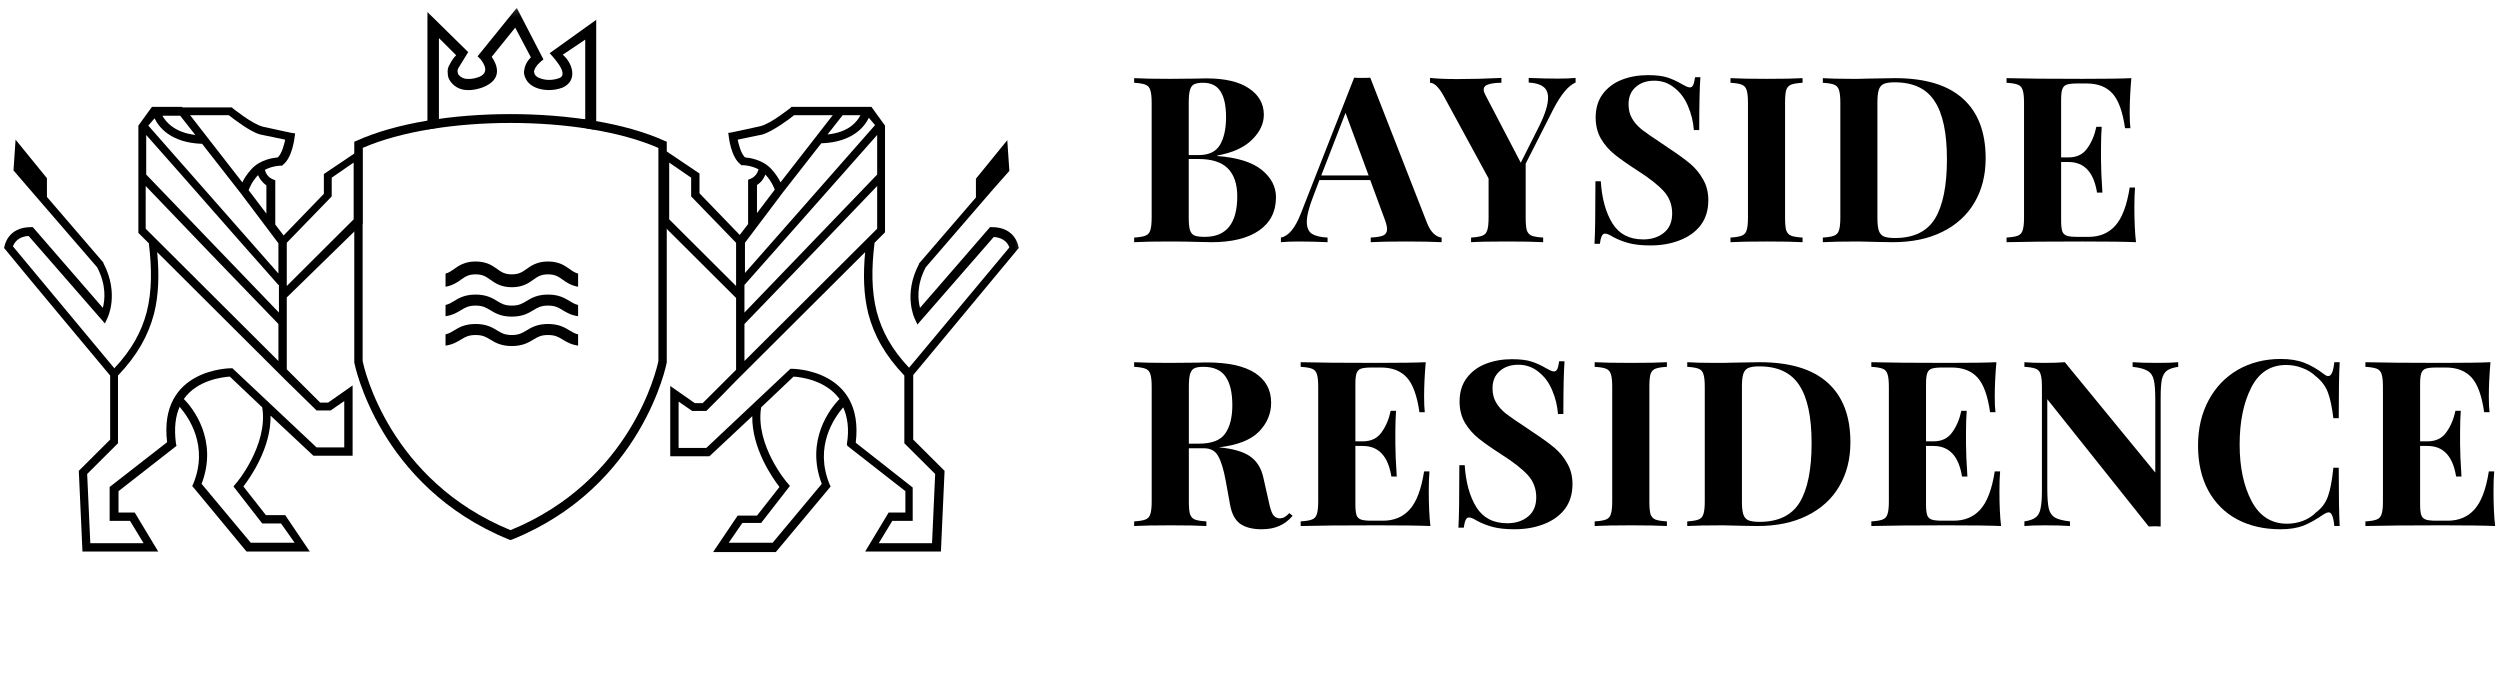 <?xml version="1.0" encoding="UTF-8"?>
<svg xmlns="http://www.w3.org/2000/svg" width="361" height="100" viewBox="0 0 361 100" fill="none">
  <g clip-path="url(#clip0_1151_6)">
    <g clip-path="url(#clip1_1151_6)">
      <mask id="mask0_1151_6" style="mask-type:luminance" maskUnits="userSpaceOnUse" x="0" y="1" width="148" height="99">
        <path d="M147.814 1.135H0V99.864H147.814V1.135Z" fill="white"></path>
      </mask>
      <g mask="url(#mask0_1151_6)">
        <path fill-rule="evenodd" clip-rule="evenodd" d="M63.306 17.193L73.907 16.623L84.508 17.245V5.721L81.264 7.902C82.622 9.03 83.528 11.586 81.264 12.639C79.906 13.165 78.397 13.09 77.34 12.639C76.812 12.414 76.435 12.113 76.133 11.737C75.831 11.286 75.605 10.759 75.68 10.233C75.756 9.631 75.982 8.955 76.661 8.278L74.397 3.992L71.002 8.203C71.681 9.18 72.813 11.436 69.644 12.639C68.588 13.015 67.606 13.09 66.852 12.94C66.173 12.79 65.72 12.489 65.343 12.113C64.966 11.737 64.664 11.21 64.664 10.684C64.588 10.158 64.664 9.707 64.966 9.255C65.267 8.654 65.569 8.278 65.871 7.977L63.381 5.496V17.193H63.306ZM85.064 18.612L81.478 17.817L73.907 17.419L66.399 17.817L61.721 18.697V1.736L67.606 7.526C67.606 7.526 66.852 8.729 66.173 9.857C66.097 10.007 66.022 10.233 66.097 10.459C66.097 10.684 66.248 10.835 66.399 10.985C66.55 11.135 66.852 11.286 67.154 11.361C67.682 11.436 68.286 11.436 69.116 11.135C71.077 10.383 69.418 8.654 69.418 8.579L68.965 8.128L74.624 1.135L78.472 8.579L78.019 8.955C77.416 9.481 77.189 9.932 77.114 10.308C77.114 10.459 77.189 10.684 77.265 10.835C77.416 10.985 77.642 11.21 77.944 11.286C78.698 11.586 79.679 11.662 80.736 11.286C82.396 10.684 79.377 7.752 79.377 7.676L86.093 2.864V18.749L85.064 18.612Z" fill="black"></path>
        <path fill-rule="evenodd" clip-rule="evenodd" d="M52.365 21.362V52.116C52.591 53.319 56.289 69.411 73.718 76.554C91.148 69.411 94.846 53.319 95.072 52.116V21.362C89.564 18.956 81.641 17.753 73.718 17.753C65.796 17.753 57.873 18.956 52.365 21.362ZM51.158 52.267V20.46L51.535 20.309C57.194 17.753 65.418 16.475 73.718 16.475C81.943 16.475 90.243 17.753 95.902 20.309L96.279 20.46V52.267V52.342C96.279 52.417 92.808 70.313 73.945 77.908L73.718 77.983L73.492 77.908C54.629 70.238 51.158 52.417 51.158 52.342V52.267Z" fill="black"></path>
        <path fill-rule="evenodd" clip-rule="evenodd" d="M26.319 15.505H26.395H33.487L33.638 15.655C33.638 15.655 36.43 17.911 37.939 18.287C39.599 18.663 42.089 19.189 42.089 19.189L42.617 19.265L42.542 19.791C42.542 19.791 42.24 22.724 40.882 23.776L40.731 23.927H40.505C40.505 23.927 39.373 23.927 38.241 24.528C38.392 25.055 38.694 25.581 39.373 25.882L39.75 26.032V32.424L40.957 34.003L46.767 27.987V25.13L52.351 21.37V32.273L41.41 42.951V46.41V53.328L46.239 58.14H47.371L50.917 55.658V65.81H45.258L39.071 60.02C39.147 64.682 36.128 68.968 35.147 70.246L38.392 74.382H41.184L44.73 79.645H35.6L27.753 70.171L27.904 69.87C30.167 64.381 27.225 60.245 25.942 58.741C25.338 60.095 25.112 61.824 25.414 64.08L25.489 64.381L17.114 70.923V74.006H19.453L22.848 79.645H11.908L11.379 67.99L15.907 63.479V54.23C10.776 48.064 5.645 41.973 0.589 35.807L0.665 35.507C0.665 35.507 1.118 32.8 4.438 32.8H4.739L14.85 44.455C15.152 43.327 15.378 41.146 14.02 38.59L4.211 27.235L1.948 24.604L2.249 20.167L6.777 25.731V28.438L14.926 37.913V37.988C17.265 42.424 15.529 45.883 15.529 45.883L15.152 46.711L4.136 34.078C2.551 34.153 2.023 35.131 1.872 35.582L16.51 53.177C19 50.545 20.434 47.913 21.188 45.056C21.943 42.048 21.943 38.815 21.49 35.131L19.981 33.627V25.656V25.431V18.137L21.943 15.43H25.188H26.319V15.505ZM41.41 35.055V40.845V41.297L51.068 31.672V23.476L47.899 25.656V28.363L41.41 35.055ZM37.864 58.817L33.185 54.38C32.205 54.455 28.507 54.831 26.546 57.614C27.828 58.892 31.526 63.554 29.111 69.87L36.204 78.367H42.542L40.58 75.585H37.864L33.714 70.246L34.016 69.87C34.016 69.945 38.769 64.306 37.864 58.817ZM41.41 55.057L40.354 54.004L22.697 36.409C22.999 39.642 22.924 42.575 22.245 45.282C21.415 48.44 19.83 51.297 17.038 54.23V64.005L12.587 68.441L13.039 78.442H20.736L18.774 75.209H15.831V70.321L24.131 63.855C22.848 53.177 33.337 53.177 33.337 53.177H33.563L45.711 64.606H49.71V57.914L47.748 59.268H45.711C44.353 57.914 42.844 56.486 41.41 55.057ZM40.203 46.785C33.789 40.169 27.451 33.552 21.037 26.859V33.025L40.203 52.124V46.785ZM37.26 25.28C36.355 26.258 36.053 27.085 35.902 27.461L38.467 30.845V26.784C37.864 26.333 37.486 25.807 37.26 25.28ZM40.203 41.146C33.789 33.928 27.526 26.709 21.113 19.49V25.205L40.278 45.131V41.146H40.203ZM34.77 27.912L29.186 20.769C24.659 20.618 22.924 18.362 22.32 17.084L21.415 18.137L40.203 39.492V35.131L34.77 27.912ZM28.206 19.49L26.017 16.708H23.452C23.905 17.535 25.112 19.114 28.206 19.49ZM33.035 16.633H27.451L34.996 26.333C35.223 25.807 35.676 25.13 36.279 24.453C37.562 23.024 39.448 22.799 40.127 22.724C40.731 22.122 41.033 20.844 41.184 20.167C40.354 20.017 38.769 19.641 37.562 19.415C36.128 19.039 33.714 17.159 33.035 16.633Z" fill="black"></path>
        <path fill-rule="evenodd" clip-rule="evenodd" d="M121.457 15.43H121.381H114.288L114.137 15.58C114.137 15.58 111.346 17.836 109.837 18.212C108.176 18.588 105.687 19.114 105.687 19.114L105.158 19.189L105.234 19.716C105.234 19.716 105.536 22.648 106.894 23.701L107.045 23.852H107.271C107.271 23.852 108.403 23.852 109.535 24.453C109.384 24.98 109.082 25.506 108.403 25.807L108.026 25.957V32.348L106.818 33.928L101.008 27.912V25.055L95.425 21.295V32.198L106.29 43.026V46.485V53.403L101.461 58.215H100.329L96.783 55.734V65.885H102.442L108.629 60.095C108.554 64.757 111.572 69.043 112.553 70.321L109.308 74.457H106.517L102.97 79.721H112.025L119.947 70.246L119.796 69.945C117.533 64.456 120.476 60.321 121.758 58.817C122.362 60.17 122.664 61.9 122.286 64.155L122.362 64.381L130.737 70.923V74.006H128.323L124.927 79.645H135.868L136.396 67.99L131.869 63.479V54.155C136.925 48.064 142.056 41.898 147.111 35.807L147.036 35.507C147.036 35.507 146.582 32.8 143.263 32.8H142.96L132.85 44.455C132.548 43.327 132.322 41.146 133.68 38.59L143.489 27.235L145.752 24.679L145.451 20.242L140.923 25.807V28.514L132.699 38.063V38.138C130.36 42.575 132.095 46.034 132.095 46.034L132.473 46.861L143.489 34.228C145.074 34.303 145.602 35.281 145.752 35.732L131.266 53.102C128.776 50.47 127.342 47.838 126.587 44.981C125.833 41.973 125.833 38.74 126.286 35.055L127.795 33.552V25.656V25.431V18.137L125.833 15.43H122.588H121.457ZM106.29 35.055V40.845V41.297L96.632 31.672V23.476L99.801 25.656V28.363L106.29 35.055ZM109.912 58.817L114.59 54.38C115.571 54.455 119.193 54.831 121.23 57.614C119.947 58.892 116.25 63.554 118.665 69.87L111.572 78.367H105.234L107.196 75.51H109.912L114.062 70.171L113.76 69.795C113.76 69.87 109.007 64.306 109.912 58.817ZM106.29 54.982L107.347 53.929L124.927 36.409C124.626 39.642 124.701 42.575 125.38 45.282C126.21 48.44 127.795 51.297 130.586 54.23V64.005L135.038 68.441L134.586 78.442H126.889L128.851 75.209H131.794V70.396L123.569 63.93C124.852 53.252 114.364 53.252 114.364 53.252H114.137L101.989 64.682H97.99V57.989L99.952 59.343H101.989C103.423 57.914 104.857 56.486 106.29 54.982ZM107.498 46.786C113.911 40.169 120.249 33.552 126.663 26.859V33.025L107.498 52.124V46.786ZM110.516 25.205C111.421 26.183 111.723 27.01 111.874 27.386L109.308 30.769V26.709C109.912 26.333 110.289 25.807 110.516 25.205ZM107.498 41.146C113.911 33.928 120.249 26.709 126.663 19.49V25.205L107.498 45.131V41.146ZM113.006 27.837L118.589 20.694C123.117 20.543 124.852 18.287 125.456 17.009L126.361 18.062L107.573 39.417V35.055L113.006 27.837ZM119.495 19.415L121.683 16.633H124.248C123.796 17.535 122.588 19.114 119.495 19.415ZM114.666 16.633H120.249L112.704 26.333C112.477 25.807 112.025 25.13 111.421 24.453C110.138 23.024 108.252 22.799 107.573 22.724C106.969 22.122 106.667 20.844 106.517 20.167C107.347 20.017 108.931 19.641 110.138 19.415C111.572 18.964 114.062 17.159 114.666 16.633Z" fill="black"></path>
        <path d="M68.679 48.376C67.644 48.376 67.166 48.666 66.562 49.035C66.019 49.365 65.372 49.76 64.336 49.908V48.284C64.823 48.17 65.167 47.96 65.567 47.717C66.25 47.301 67.1 46.783 68.679 46.783C70.258 46.783 71.108 47.301 71.79 47.717C72.395 48.085 72.872 48.376 73.907 48.376C74.942 48.376 75.42 48.085 76.024 47.717C76.707 47.301 77.557 46.783 79.136 46.783C80.715 46.783 81.564 47.301 82.247 47.717C82.647 47.96 82.991 48.17 83.478 48.284V49.908C82.443 49.76 81.795 49.365 81.253 49.035C80.648 48.666 80.171 48.376 79.136 48.376C78.101 48.376 77.623 48.666 77.019 49.035C76.336 49.451 75.487 49.968 73.907 49.968C72.328 49.968 71.479 49.451 70.796 49.035C70.191 48.666 69.714 48.376 68.679 48.376Z" fill="black"></path>
        <path d="M68.679 44.129C67.644 44.129 67.166 44.42 66.562 44.788C66.019 45.119 65.372 45.513 64.336 45.662V44.038C64.823 43.924 65.167 43.714 65.567 43.47C66.25 43.054 67.1 42.537 68.679 42.537C70.258 42.537 71.108 43.054 71.79 43.47C72.395 43.839 72.872 44.129 73.907 44.129C74.942 44.129 75.42 43.839 76.024 43.47C76.707 43.054 77.557 42.537 79.136 42.537C80.715 42.537 81.564 43.054 82.247 43.47C82.647 43.714 82.991 43.924 83.478 44.038V45.662C82.443 45.513 81.795 45.119 81.253 44.788C80.648 44.42 80.171 44.129 79.136 44.129C78.101 44.129 77.623 44.42 77.019 44.788C76.336 45.204 75.487 45.722 73.907 45.722C72.328 45.722 71.479 45.204 70.796 44.788C70.191 44.42 69.714 44.129 68.679 44.129Z" fill="black"></path>
        <path d="M68.679 39.617C67.644 39.617 67.166 39.956 66.562 40.386C66.019 40.771 65.372 41.231 64.336 41.404V39.51C64.823 39.377 65.167 39.132 65.567 38.848C66.25 38.363 67.1 37.759 68.679 37.759C70.258 37.759 71.108 38.363 71.79 38.848C72.395 39.278 72.872 39.617 73.907 39.617C74.942 39.617 75.42 39.278 76.024 38.848C76.707 38.363 77.557 37.759 79.136 37.759C80.715 37.759 81.564 38.363 82.247 38.848C82.647 39.132 82.991 39.377 83.478 39.51V41.404C82.443 41.231 81.795 40.771 81.253 40.386C80.648 39.956 80.171 39.617 79.136 39.617C78.101 39.617 77.623 39.956 77.019 40.386C76.336 40.871 75.487 41.475 73.907 41.475C72.328 41.475 71.479 40.871 70.796 40.386C70.191 39.956 69.714 39.617 68.679 39.617Z" fill="black"></path>
      </g>
      <path d="M186.656 74.487C186.049 75.178 185.397 75.668 184.699 75.958C184.001 76.269 183.157 76.425 182.168 76.425C180.863 76.425 179.827 76.158 179.063 75.624C178.32 75.067 177.836 74.131 177.61 72.817L177.003 69.476C176.71 67.85 176.351 66.658 175.923 65.9C175.518 65.121 174.832 64.731 173.865 64.731H171.67V72.416C171.67 73.262 171.726 73.875 171.839 74.254C171.974 74.632 172.21 74.888 172.548 75.022C172.885 75.156 173.436 75.245 174.202 75.289V75.958C172.987 75.891 171.288 75.857 169.106 75.857C166.697 75.857 164.919 75.891 163.772 75.958V75.289C164.515 75.245 165.055 75.156 165.392 75.022C165.752 74.888 165.989 74.632 166.101 74.254C166.236 73.875 166.304 73.262 166.304 72.416V55.843C166.304 54.997 166.236 54.385 166.101 54.006C165.989 53.627 165.752 53.371 165.392 53.237C165.055 53.104 164.515 53.015 163.772 52.97V52.302C164.919 52.369 166.63 52.402 168.903 52.402L172.65 52.369C173.099 52.346 173.617 52.335 174.202 52.335C177.308 52.335 179.637 52.836 181.189 53.839C182.764 54.841 183.552 56.278 183.552 58.149C183.552 59.73 182.967 61.123 181.797 62.325C180.626 63.528 178.691 64.286 175.991 64.597C178.016 64.776 179.524 65.21 180.513 65.9C181.504 66.591 182.145 67.627 182.438 69.008L183.213 72.449C183.394 73.34 183.597 73.964 183.822 74.32C184.068 74.677 184.407 74.855 184.834 74.855C185.104 74.833 185.329 74.766 185.51 74.654C185.712 74.543 185.937 74.354 186.184 74.087L186.656 74.487ZM173.764 52.97C173.155 52.97 172.706 53.048 172.413 53.204C172.143 53.36 171.951 53.638 171.839 54.039C171.726 54.44 171.67 55.042 171.67 55.843V64.063H173.121C174.966 64.063 176.227 63.584 176.902 62.626C177.599 61.646 177.949 60.276 177.949 58.516C177.949 56.69 177.623 55.309 176.969 54.373C176.317 53.438 175.249 52.97 173.764 52.97Z" fill="black"></path>
      <path d="M206.314 70.879C206.314 72.928 206.394 74.621 206.551 75.958C205.021 75.891 202.444 75.857 198.822 75.857C193.916 75.857 190.249 75.891 187.818 75.958V75.289C188.561 75.245 189.101 75.156 189.438 75.022C189.798 74.888 190.034 74.632 190.147 74.254C190.282 73.875 190.349 73.262 190.349 72.416V55.843C190.349 54.997 190.282 54.385 190.147 54.006C190.034 53.627 189.798 53.371 189.438 53.237C189.101 53.104 188.561 53.015 187.818 52.97V52.302C190.249 52.369 193.916 52.402 198.822 52.402C202.129 52.402 204.481 52.369 205.876 52.302C205.718 54.151 205.64 55.799 205.64 57.247C205.64 58.227 205.673 58.984 205.74 59.519H204.965C204.626 57.136 204.019 55.465 203.141 54.507C202.265 53.549 201.026 53.07 199.429 53.07H198.045C197.348 53.07 196.841 53.126 196.526 53.237C196.211 53.349 195.997 53.572 195.885 53.906C195.772 54.218 195.716 54.73 195.716 55.443V63.729H196.796C197.989 63.729 198.889 63.294 199.496 62.426C200.126 61.557 200.566 60.521 200.812 59.318H201.589C201.522 60.254 201.488 61.301 201.488 62.459V64.063C201.488 65.199 201.555 66.78 201.691 68.807H200.914C200.441 65.867 199.068 64.397 196.796 64.397H195.716V72.817C195.716 73.53 195.772 74.053 195.885 74.387C195.997 74.699 196.211 74.911 196.526 75.022C196.841 75.133 197.348 75.189 198.045 75.189H199.699C201.296 75.189 202.58 74.654 203.547 73.585C204.537 72.494 205.235 70.656 205.64 68.072H206.415C206.348 68.807 206.314 69.743 206.314 70.879Z" fill="black"></path>
      <path d="M218.323 51.867C219.494 51.867 220.427 51.979 221.125 52.202C221.823 52.424 222.532 52.747 223.252 53.17C223.499 53.304 223.712 53.416 223.893 53.505C224.096 53.594 224.265 53.638 224.399 53.638C224.602 53.638 224.759 53.527 224.871 53.304C224.984 53.059 225.074 52.68 225.141 52.168H225.918C225.806 53.66 225.75 56.2 225.75 59.786H224.973C224.882 58.583 224.602 57.436 224.129 56.345C223.68 55.253 223.026 54.373 222.171 53.705C221.338 53.015 220.36 52.669 219.235 52.669C218.133 52.669 217.233 52.981 216.535 53.605C215.86 54.206 215.521 55.03 215.521 56.077C215.521 56.857 215.691 57.536 216.028 58.115C216.365 58.695 216.838 59.229 217.446 59.719C218.053 60.187 218.987 60.833 220.248 61.657L221.327 62.392C222.655 63.261 223.701 64.018 224.467 64.664C225.232 65.31 225.851 66.068 226.324 66.936C226.818 67.783 227.066 68.774 227.066 69.91C227.066 71.335 226.695 72.538 225.952 73.518C225.21 74.476 224.196 75.2 222.914 75.69C221.653 76.18 220.248 76.425 218.694 76.425C217.435 76.425 216.389 76.314 215.556 76.091C214.723 75.868 213.958 75.568 213.261 75.189C212.765 74.877 212.383 74.721 212.113 74.721C211.91 74.721 211.753 74.844 211.64 75.089C211.528 75.311 211.438 75.679 211.37 76.191H210.594C210.684 74.788 210.729 71.781 210.729 67.17H211.505C211.662 69.665 212.225 71.692 213.193 73.251C214.161 74.788 215.646 75.557 217.649 75.557C218.864 75.557 219.866 75.234 220.652 74.588C221.44 73.942 221.834 73.017 221.834 71.814C221.834 70.567 221.429 69.498 220.619 68.607C219.808 67.716 218.526 66.713 216.771 65.6C215.42 64.731 214.341 63.974 213.531 63.328C212.72 62.682 212.057 61.924 211.539 61.056C211.021 60.165 210.762 59.14 210.762 57.982C210.762 56.645 211.101 55.52 211.776 54.607C212.473 53.672 213.395 52.981 214.543 52.536C215.691 52.09 216.95 51.867 218.323 51.867Z" fill="black"></path>
      <path d="M240.701 52.97C239.937 53.015 239.384 53.104 239.047 53.237C238.71 53.371 238.473 53.627 238.339 54.006C238.225 54.385 238.169 54.997 238.169 55.843V72.416C238.169 73.262 238.225 73.875 238.339 74.254C238.473 74.632 238.71 74.888 239.047 75.022C239.384 75.156 239.937 75.245 240.701 75.289V75.958C239.486 75.891 237.787 75.857 235.605 75.857C233.196 75.857 231.42 75.891 230.271 75.958V75.289C231.014 75.245 231.554 75.156 231.892 75.022C232.251 74.888 232.488 74.632 232.6 74.254C232.736 73.875 232.803 73.262 232.803 72.416V55.843C232.803 54.997 232.736 54.385 232.6 54.006C232.488 53.627 232.251 53.371 231.892 53.237C231.554 53.104 231.014 53.015 230.271 52.97V52.302C231.42 52.369 233.196 52.402 235.605 52.402C237.787 52.402 239.486 52.369 240.701 52.302V52.97Z" fill="black"></path>
      <path d="M254.067 52.302C258.455 52.302 261.74 53.293 263.924 55.276C266.106 57.236 267.198 60.098 267.198 63.862C267.198 66.29 266.657 68.418 265.577 70.244C264.519 72.048 262.978 73.452 260.953 74.454C258.951 75.456 256.553 75.958 253.764 75.958L251.671 75.924C250.365 75.88 249.421 75.857 248.835 75.857C246.518 75.857 244.785 75.891 243.637 75.958V75.289C244.38 75.245 244.919 75.156 245.258 75.022C245.618 74.888 245.854 74.632 245.966 74.254C246.102 73.875 246.169 73.262 246.169 72.416V55.843C246.169 54.997 246.102 54.385 245.966 54.006C245.854 53.627 245.618 53.371 245.258 53.237C244.919 53.104 244.38 53.015 243.637 52.97V52.302C244.582 52.369 245.944 52.402 247.721 52.402H248.768L250.118 52.369C251.964 52.324 253.279 52.302 254.067 52.302ZM254.034 52.903C253.336 52.903 252.808 52.981 252.447 53.137C252.109 53.293 251.873 53.572 251.738 53.972C251.603 54.373 251.536 54.975 251.536 55.777V72.483C251.536 73.285 251.603 73.886 251.738 74.287C251.873 74.688 252.109 74.966 252.447 75.122C252.808 75.278 253.347 75.356 254.067 75.356C256.79 75.356 258.725 74.421 259.873 72.55C261.021 70.656 261.595 67.805 261.595 63.996C261.595 60.187 260.997 57.392 259.805 55.61C258.635 53.805 256.711 52.903 254.034 52.903Z" fill="black"></path>
      <path d="M288.718 70.879C288.718 72.928 288.796 74.621 288.953 75.958C287.423 75.891 284.846 75.857 281.224 75.857C276.318 75.857 272.651 75.891 270.221 75.958V75.289C270.963 75.245 271.503 75.156 271.84 75.022C272.2 74.888 272.437 74.632 272.55 74.254C272.684 73.875 272.752 73.262 272.752 72.416V55.843C272.752 54.997 272.684 54.385 272.55 54.006C272.437 53.627 272.2 53.371 271.84 53.237C271.503 53.104 270.963 53.015 270.221 52.97V52.302C272.651 52.369 276.318 52.402 281.224 52.402C284.531 52.402 286.883 52.369 288.278 52.302C288.121 54.151 288.042 55.799 288.042 57.247C288.042 58.227 288.075 58.984 288.144 59.519H287.367C287.03 57.136 286.422 55.465 285.545 54.507C284.667 53.549 283.43 53.07 281.831 53.07H280.447C279.75 53.07 279.243 53.126 278.928 53.237C278.613 53.349 278.399 53.572 278.287 53.906C278.175 54.218 278.118 54.73 278.118 55.443V63.729H279.199C280.391 63.729 281.291 63.294 281.9 62.426C282.528 61.557 282.968 60.521 283.215 59.318H283.991C283.924 60.254 283.89 61.301 283.89 62.459V64.063C283.89 65.199 283.959 66.78 284.093 68.807H283.316C282.843 65.867 281.471 64.397 279.199 64.397H278.118V72.817C278.118 73.53 278.175 74.053 278.287 74.387C278.399 74.699 278.613 74.911 278.928 75.022C279.243 75.133 279.75 75.189 280.447 75.189H282.101C283.7 75.189 284.982 74.654 285.949 73.585C286.94 72.494 287.637 70.656 288.042 68.072H288.818C288.751 68.807 288.718 69.743 288.718 70.879Z" fill="black"></path>
      <path d="M314.532 52.97C313.789 53.081 313.237 53.271 312.877 53.538C312.54 53.805 312.303 54.229 312.169 54.808C312.056 55.387 312 56.245 312 57.38V76.025L311.189 75.991L310.278 76.025L295.629 57.648V70.478C295.629 71.792 295.696 72.761 295.832 73.385C295.968 73.986 296.26 74.432 296.71 74.721C297.16 74.989 297.891 75.178 298.904 75.289V75.958C298.025 75.891 296.812 75.857 295.258 75.857C294.021 75.857 293.041 75.891 292.322 75.958V75.289C293.065 75.178 293.605 74.989 293.942 74.721C294.302 74.454 294.539 74.031 294.651 73.452C294.785 72.873 294.853 72.015 294.853 70.879V55.843C294.853 54.997 294.785 54.385 294.651 54.006C294.539 53.627 294.302 53.371 293.942 53.237C293.605 53.104 293.065 53.015 292.322 52.97V52.302C293.041 52.369 294.021 52.402 295.258 52.402C296.383 52.402 297.351 52.369 298.161 52.302L311.224 68.239V57.781C311.224 56.467 311.156 55.509 311.021 54.908C310.887 54.284 310.593 53.839 310.144 53.572C309.693 53.282 308.962 53.081 307.949 52.97V52.302C308.827 52.369 310.043 52.402 311.595 52.402C312.855 52.402 313.833 52.369 314.532 52.302V52.97Z" fill="black"></path>
      <path d="M329.344 51.834C330.695 51.834 331.842 52.023 332.787 52.402C333.732 52.781 334.654 53.316 335.554 54.006C335.802 54.206 336.016 54.307 336.197 54.307C336.646 54.307 336.939 53.639 337.074 52.302H337.85C337.76 53.817 337.715 56.512 337.715 60.388H336.939C336.737 58.739 336.467 57.481 336.128 56.612C335.791 55.743 335.217 54.986 334.408 54.34C333.845 53.806 333.192 53.404 332.45 53.137C331.707 52.848 330.931 52.703 330.121 52.703C327.848 52.703 326.16 53.806 325.058 56.011C323.955 58.194 323.404 60.922 323.404 64.197C323.404 67.449 323.977 70.166 325.125 72.349C326.273 74.532 327.983 75.624 330.255 75.624C331.021 75.624 331.775 75.49 332.517 75.223C333.282 74.933 333.924 74.521 334.44 73.986C335.273 73.363 335.847 72.583 336.163 71.648C336.5 70.712 336.758 69.342 336.939 67.538H337.715C337.715 71.57 337.76 74.376 337.85 75.958H337.074C337.006 75.245 336.905 74.744 336.769 74.454C336.657 74.142 336.489 73.986 336.264 73.986C336.083 73.986 335.847 74.076 335.554 74.254C334.542 74.967 333.575 75.512 332.653 75.891C331.729 76.247 330.616 76.426 329.31 76.426C326.925 76.426 324.833 75.947 323.033 74.989C321.255 74.031 319.871 72.65 318.881 70.846C317.89 69.019 317.396 66.847 317.396 64.33C317.396 61.88 317.902 59.708 318.915 57.815C319.927 55.922 321.333 54.452 323.134 53.404C324.956 52.358 327.026 51.834 329.344 51.834Z" fill="black"></path>
      <path d="M360.063 70.879C360.063 72.928 360.141 74.621 360.298 75.958C358.768 75.891 356.192 75.857 352.569 75.857C347.663 75.857 343.996 75.891 341.565 75.958V75.289C342.308 75.245 342.848 75.156 343.186 75.022C343.545 74.888 343.782 74.632 343.894 74.254C344.03 73.875 344.097 73.262 344.097 72.416V55.843C344.097 54.997 344.03 54.385 343.894 54.006C343.782 53.627 343.545 53.371 343.186 53.237C342.848 53.104 342.308 53.015 341.565 52.97V52.302C343.996 52.369 347.663 52.402 352.569 52.402C355.877 52.402 358.228 52.369 359.623 52.302C359.465 54.151 359.387 55.799 359.387 57.247C359.387 58.227 359.421 58.984 359.489 59.519H358.712C358.375 57.136 357.767 55.465 356.89 54.507C356.012 53.549 354.775 53.07 353.177 53.07H351.792C351.095 53.07 350.589 53.126 350.274 53.237C349.959 53.349 349.745 53.572 349.633 53.906C349.519 54.218 349.463 54.73 349.463 55.443V63.729H350.544C351.736 63.729 352.636 63.294 353.244 62.426C353.874 61.557 354.313 60.521 354.561 59.318H355.336C355.269 60.254 355.235 61.301 355.235 62.459V64.063C355.235 65.199 355.303 66.78 355.438 68.807H354.662C354.19 65.867 352.817 64.397 350.544 64.397H349.463V72.817C349.463 73.53 349.519 74.053 349.633 74.387C349.745 74.699 349.959 74.911 350.274 75.022C350.589 75.133 351.095 75.189 351.792 75.189H353.447C355.044 75.189 356.327 74.654 357.294 73.585C358.284 72.494 358.982 70.656 359.387 68.072H360.164C360.095 68.807 360.063 69.743 360.063 70.879Z" fill="black"></path>
      <path d="M175.762 22.526C178.682 22.749 180.826 23.418 182.196 24.534C183.566 25.649 184.251 26.965 184.251 28.481C184.251 30.556 183.431 32.162 181.791 33.299C180.153 34.415 177.873 34.972 174.954 34.972C174.303 34.972 173.753 34.961 173.303 34.939C171.822 34.894 170.373 34.872 168.959 34.872C166.647 34.872 164.918 34.905 163.772 34.972V34.303C164.514 34.258 165.052 34.169 165.389 34.035C165.748 33.901 165.984 33.645 166.096 33.266C166.23 32.887 166.299 32.273 166.299 31.426V14.831C166.299 13.983 166.23 13.37 166.096 12.991C165.984 12.611 165.748 12.355 165.389 12.221C165.052 12.087 164.514 11.998 163.772 11.953V11.284C164.918 11.351 166.623 11.385 168.892 11.385L172.631 11.351C173.08 11.329 173.595 11.318 174.18 11.318C176.873 11.318 178.928 11.797 180.343 12.756C181.781 13.715 182.498 14.987 182.498 16.57C182.498 17.864 181.926 19.069 180.78 20.184C179.658 21.299 177.986 22.058 175.762 22.459V22.526ZM173.742 11.953C173.135 11.953 172.687 12.031 172.395 12.188C172.125 12.344 171.935 12.623 171.822 13.024C171.71 13.425 171.654 14.028 171.654 14.831V22.392H173.102C174.561 22.392 175.583 21.901 176.166 20.92C176.75 19.916 177.042 18.589 177.042 16.939C177.042 15.266 176.773 14.017 176.234 13.191C175.717 12.366 174.887 11.953 173.742 11.953ZM173.977 34.203C177.098 34.203 178.66 32.251 178.66 28.348C178.66 26.585 178.21 25.247 177.312 24.333C176.413 23.418 174.999 22.961 173.068 22.961H171.654V31.426C171.654 32.229 171.71 32.82 171.822 33.199C171.935 33.578 172.147 33.846 172.462 34.002C172.799 34.136 173.303 34.203 173.977 34.203Z" fill="black"></path>
      <path d="M206.049 32.162C206.341 32.898 206.678 33.433 207.059 33.768C207.441 34.102 207.811 34.281 208.171 34.303V34.972C206.823 34.905 205.118 34.872 203.052 34.872C200.761 34.872 199.054 34.905 197.932 34.972V34.303C198.784 34.258 199.391 34.158 199.75 34.002C200.109 33.824 200.29 33.522 200.29 33.099C200.29 32.697 200.154 32.162 199.886 31.493L197.864 26.006H190.522L189.646 28.314C189.018 29.92 188.703 31.158 188.703 32.028C188.703 32.853 188.95 33.433 189.444 33.768C189.961 34.08 190.713 34.258 191.7 34.303V34.972C190.174 34.905 188.781 34.872 187.525 34.872C186.492 34.872 185.638 34.905 184.964 34.972V34.303C186.064 34.102 187.03 32.931 187.86 30.79L195.54 11.217C195.787 11.24 196.18 11.251 196.719 11.251C197.258 11.251 197.639 11.24 197.864 11.217L206.049 32.162ZM197.628 25.336L194.294 16.303L190.791 25.336H197.628Z" fill="black"></path>
      <path d="M224.955 11.351C225.988 11.351 226.841 11.318 227.515 11.251V11.92C226.482 12.344 225.404 13.637 224.282 15.801L220.308 23.63V31.426C220.308 32.273 220.364 32.887 220.475 33.266C220.611 33.645 220.846 33.901 221.183 34.035C221.52 34.169 222.07 34.258 222.833 34.303V34.972C221.62 34.905 219.892 34.872 217.646 34.872C215.243 34.872 213.504 34.905 212.425 34.972V34.303C213.166 34.258 213.706 34.169 214.043 34.035C214.402 33.901 214.638 33.645 214.75 33.266C214.884 32.887 214.952 32.273 214.952 31.426V25.771L208.451 13.827C207.755 12.578 207.104 11.953 206.498 11.953V11.251C207.487 11.362 208.811 11.418 210.473 11.418C212.561 11.418 214.672 11.362 216.805 11.251V11.953C216.019 11.953 215.39 12.031 214.919 12.188C214.469 12.321 214.245 12.578 214.245 12.957C214.245 13.158 214.323 13.403 214.48 13.693L219.6 23.496L222.227 18.277C223.103 16.515 223.541 15.132 223.541 14.128C223.541 13.37 223.293 12.823 222.8 12.489C222.329 12.154 221.644 11.964 220.745 11.92V11.251C222.273 11.318 223.675 11.351 224.955 11.351Z" fill="black"></path>
      <path d="M237.958 10.849C239.126 10.849 240.057 10.961 240.753 11.184C241.449 11.407 242.157 11.73 242.875 12.154C243.122 12.288 243.335 12.399 243.515 12.489C243.718 12.578 243.886 12.622 244.02 12.622C244.223 12.622 244.379 12.511 244.492 12.288C244.604 12.042 244.694 11.663 244.762 11.15H245.536C245.423 12.645 245.367 15.187 245.367 18.779H244.593C244.503 17.574 244.223 16.425 243.751 15.332C243.303 14.239 242.65 13.358 241.797 12.689C240.967 11.998 239.99 11.652 238.867 11.652C237.767 11.652 236.869 11.964 236.173 12.589C235.499 13.191 235.162 14.017 235.162 15.065C235.162 15.845 235.331 16.526 235.668 17.106C236.005 17.686 236.476 18.221 237.082 18.712C237.688 19.18 238.62 19.827 239.878 20.652L240.956 21.388C242.281 22.258 243.324 23.017 244.088 23.663C244.851 24.31 245.468 25.069 245.94 25.939C246.434 26.786 246.681 27.779 246.681 28.916C246.681 30.344 246.311 31.548 245.57 32.53C244.829 33.489 243.819 34.214 242.538 34.704C241.28 35.195 239.878 35.441 238.328 35.441C237.071 35.441 236.027 35.329 235.197 35.106C234.365 34.883 233.602 34.582 232.906 34.203C232.411 33.89 232.031 33.734 231.761 33.734C231.558 33.734 231.402 33.857 231.289 34.102C231.177 34.325 231.087 34.693 231.02 35.206H230.244C230.335 33.801 230.38 30.79 230.38 26.173H231.154C231.311 28.671 231.873 30.701 232.839 32.262C233.803 33.801 235.286 34.571 237.284 34.571C238.497 34.571 239.495 34.247 240.282 33.6C241.068 32.953 241.461 32.028 241.461 30.823C241.461 29.574 241.056 28.504 240.248 27.611C239.439 26.719 238.16 25.715 236.409 24.6C235.061 23.73 233.983 22.972 233.174 22.325C232.366 21.678 231.705 20.92 231.188 20.05C230.672 19.158 230.413 18.132 230.413 16.972C230.413 15.634 230.75 14.507 231.424 13.593C232.12 12.656 233.04 11.964 234.186 11.518C235.331 11.072 236.588 10.849 237.958 10.849Z" fill="black"></path>
      <path d="M260.289 11.953C259.524 11.998 258.975 12.087 258.638 12.221C258.301 12.355 258.065 12.611 257.931 12.991C257.819 13.37 257.763 13.983 257.763 14.831V31.426C257.763 32.273 257.819 32.887 257.931 33.266C258.065 33.645 258.301 33.901 258.638 34.035C258.975 34.169 259.524 34.258 260.289 34.303V34.972C259.075 34.905 257.38 34.872 255.202 34.872C252.799 34.872 251.025 34.905 249.881 34.972V34.303C250.621 34.258 251.161 34.169 251.498 34.035C251.857 33.901 252.092 33.645 252.205 33.266C252.339 32.887 252.406 32.273 252.406 31.426V14.831C252.406 13.983 252.339 13.37 252.205 12.991C252.092 12.611 251.857 12.355 251.498 12.221C251.161 12.087 250.621 11.998 249.881 11.953V11.284C251.025 11.351 252.799 11.385 255.202 11.385C257.38 11.385 259.075 11.351 260.289 11.284V11.953Z" fill="black"></path>
      <path d="M273.625 11.284C278.004 11.284 281.282 12.277 283.46 14.262C285.638 16.225 286.728 19.091 286.728 22.861C286.728 25.292 286.188 27.422 285.111 29.251C284.055 31.058 282.518 32.463 280.496 33.467C278.498 34.47 276.106 34.972 273.323 34.972L271.233 34.939C269.932 34.894 268.988 34.872 268.404 34.872C266.092 34.872 264.363 34.905 263.218 34.972V34.303C263.959 34.258 264.497 34.169 264.834 34.035C265.193 33.901 265.429 33.645 265.541 33.266C265.677 32.887 265.744 32.273 265.744 31.426V14.831C265.744 13.983 265.677 13.37 265.541 12.991C265.429 12.611 265.193 12.355 264.834 12.221C264.497 12.087 263.959 11.998 263.218 11.953V11.284C264.16 11.351 265.519 11.385 267.293 11.385H268.337L269.684 11.351C271.525 11.306 272.839 11.284 273.625 11.284ZM273.591 11.886C272.895 11.886 272.368 11.964 272.009 12.121C271.672 12.277 271.436 12.556 271.301 12.957C271.166 13.359 271.099 13.961 271.099 14.764V31.493C271.099 32.295 271.166 32.898 271.301 33.299C271.436 33.701 271.672 33.98 272.009 34.136C272.368 34.292 272.906 34.37 273.625 34.37C276.342 34.37 278.274 33.433 279.419 31.559C280.564 29.664 281.137 26.808 281.137 22.994C281.137 19.18 280.541 16.381 279.35 14.597C278.183 12.79 276.264 11.886 273.591 11.886Z" fill="black"></path>
      <path d="M308.202 29.887C308.202 31.939 308.28 33.634 308.437 34.972C306.911 34.905 304.34 34.872 300.724 34.872C295.83 34.872 292.169 34.905 289.744 34.972V34.303C290.485 34.258 291.024 34.169 291.361 34.035C291.72 33.901 291.957 33.645 292.068 33.266C292.203 32.887 292.27 32.273 292.27 31.426V14.831C292.27 13.983 292.203 13.37 292.068 12.991C291.957 12.611 291.72 12.355 291.361 12.221C291.024 12.087 290.485 11.998 289.744 11.953V11.284C292.169 11.351 295.83 11.385 300.724 11.385C304.025 11.385 306.371 11.351 307.763 11.284C307.607 13.136 307.528 14.786 307.528 16.236C307.528 17.217 307.562 17.976 307.629 18.511H306.855C306.518 16.124 305.911 14.451 305.036 13.492C304.16 12.533 302.924 12.054 301.331 12.054H299.95C299.253 12.054 298.749 12.11 298.434 12.221C298.12 12.332 297.906 12.556 297.794 12.89C297.682 13.202 297.626 13.715 297.626 14.429V22.727H298.704C299.894 22.727 300.791 22.292 301.398 21.422C302.027 20.552 302.464 19.515 302.712 18.31H303.486C303.419 19.247 303.385 20.295 303.385 21.455V23.061C303.385 24.199 303.452 25.782 303.588 27.812H302.812C302.341 24.868 300.971 23.396 298.704 23.396H297.626V31.827C297.626 32.541 297.682 33.065 297.794 33.4C297.906 33.712 298.12 33.924 298.434 34.035C298.749 34.147 299.253 34.203 299.95 34.203H301.6C303.194 34.203 304.474 33.667 305.44 32.597C306.427 31.504 307.123 29.664 307.528 27.076H308.303C308.236 27.812 308.202 28.749 308.202 29.887Z" fill="black"></path>
    </g>
  </g>
  <defs>
    <clipPath id="clip0_1151_6">
      <rect width="361" height="100" fill="white"></rect>
    </clipPath>
    <clipPath id="clip1_1151_6">
      <rect width="360.298" height="100" fill="white"></rect>
    </clipPath>
  </defs>
</svg>
